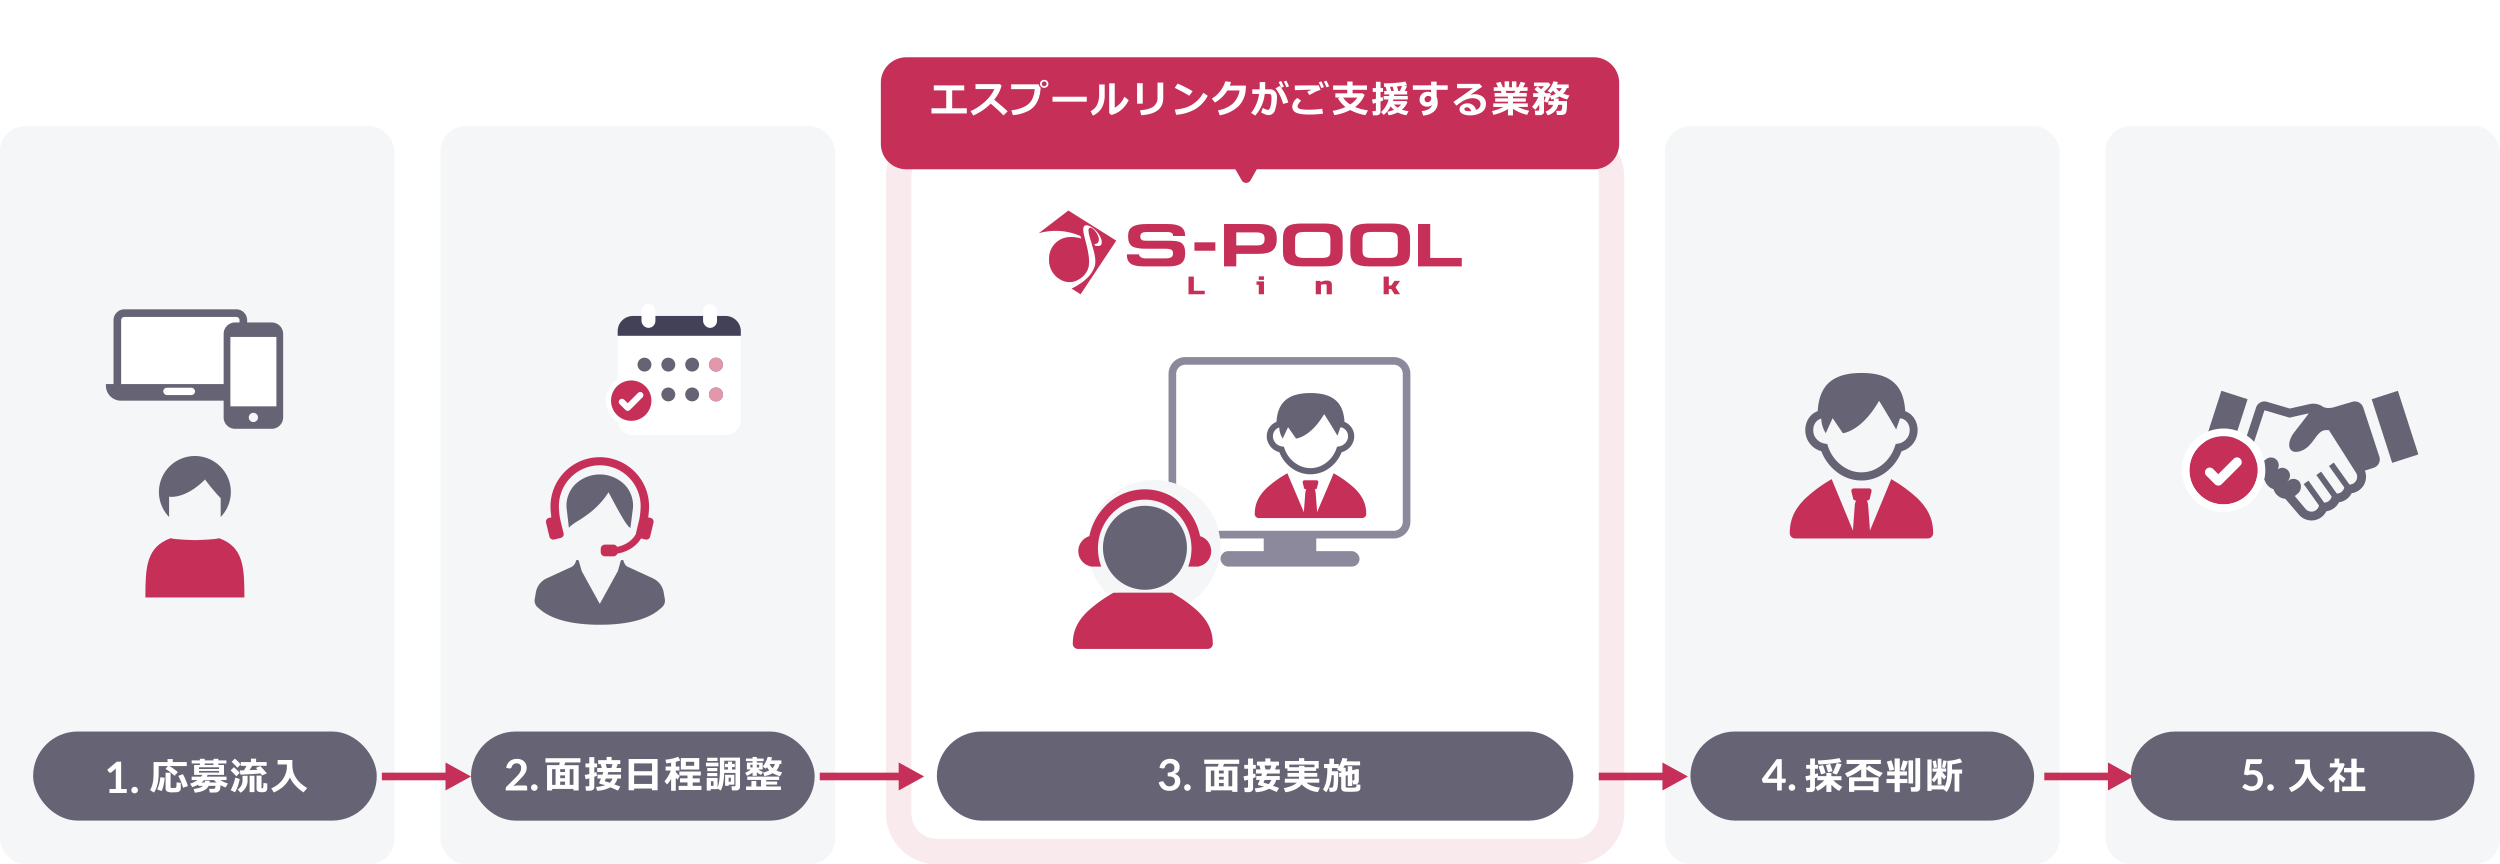 <svg xmlns="http://www.w3.org/2000/svg" xmlns:xlink="http://www.w3.org/1999/xlink" width="982" height="339.5" viewBox="0 0 982 339.5"><defs><filter id="a" x="323.5" y="0" width="335" height="94.343" filterUnits="userSpaceOnUse"><feOffset dy="5" input="SourceAlpha"/><feGaussianBlur stdDeviation="7.5" result="b"/><feFlood flood-color="#c52f58" flood-opacity="0.51"/><feComposite operator="in" in2="b"/><feComposite in="SourceGraphic"/></filter></defs><g transform="translate(-125 -856.514)"><rect width="290" height="289.986" rx="20" transform="translate(473 906.014)" fill="#fff"/><path d="M20,10A10.011,10.011,0,0,0,10,20V269.986a10.011,10.011,0,0,0,10,10H270a10.011,10.011,0,0,0,10-10V20a10.011,10.011,0,0,0-10-10H20M20,0H270a20,20,0,0,1,20,20V269.986a20,20,0,0,1-20,20H20a20,20,0,0,1-20-20V20A20,20,0,0,1,20,0Z" transform="translate(473 906.014)" fill="rgba(197,47,88,0.1)"/><rect width="155" height="289.986" rx="10" transform="translate(952 906.014)" fill="#f5f6f7"/><rect width="155" height="289.986" rx="10" transform="translate(779 906.014)" fill="#f5f6f7"/><rect width="155" height="289.986" rx="10" transform="translate(125 906.014)" fill="#f5f6f7"/><g transform="translate(972 996.014)"><g transform="translate(17.515 14)"><rect width="10.811" height="26.256" transform="translate(67.08 3.314) rotate(-17.85)" fill="#666474"/><path d="M219.961,185.528a3.478,3.478,0,0,0-3.3-2.392,3.534,3.534,0,0,0-.978.139l-7.848,2.313-1.8.184-1.648-.371a6.627,6.627,0,0,0-4.072-1.379,6.273,6.273,0,0,0-1.4.151.256.256,0,0,0-.063.011l-5.409,1.217-2.317.521-8.984-2.647a3.534,3.534,0,0,0-.978-.139,3.473,3.473,0,0,0-3.3,2.392l-6.318,19.281a3.481,3.481,0,0,0,2.241,4.391l3.453,1.112.161.052c.107.044.218.087.324.121a5.464,5.464,0,0,0,.654,1.408,5.027,5.027,0,0,0,.655.8c.081.087.174.174.26.255a5.556,5.556,0,0,0,1.929,1.094c.043.144.125.276.18.418.045.113.093.226.145.335a5.189,5.189,0,0,0,.446.765c.085.121.176.239.271.354s.157.236.262.342a5.354,5.354,0,0,0,2.189,1.343,5.348,5.348,0,0,0,1.309,2.22,5.265,5.265,0,0,0,2.159,1.332,5.335,5.335,0,0,0,1.148.238l5.1,5.914a6.546,6.546,0,0,0,4.488,2.541,5.8,5.8,0,0,0,.713.041,6.525,6.525,0,0,0,5.833-3.6,6.545,6.545,0,0,0,4.976-3.55,6.488,6.488,0,0,0,4.958-3.544,6.469,6.469,0,0,0,2.924-1.159,6.539,6.539,0,0,0,2.277-7.721l3.451-1.112a3.481,3.481,0,0,0,2.241-4.391Zm-21.484,28.744h0l-.016-.021-1.865,1.327h0l-.023.016,6.018,8.422a3.044,3.044,0,0,1-5.455,1.117l-1.1-1.276L193.07,220.3c.064-.047.129-.093.19-.147a1.682,1.682,0,0,0,.192-.161l.706-.579a3.6,3.6,0,0,0,1.252-3.569,2.857,2.857,0,0,0-.43-1.07,3.054,3.054,0,0,0-4.268-.626l-.366.27-.31.2a3.036,3.036,0,0,0-3.231-5.1,3.943,3.943,0,0,0-.466.24,3.046,3.046,0,0,0-4.435-4.005l-2.276,1.676-.582-.186-4.2-1.353-.007,0,6.32-19.281,9.284,2.728.562.168,4.359-.981,3.206-.7c-1.44,2-4.256,5.53-5.683,7.4-3.33,4.367-2.444,8.807,2.189,7.487,5.311-1.515,6.266-8.031,9.975-8.284l1.407-.055L217,210.949a2.954,2.954,0,0,1,.255.427,3.047,3.047,0,0,1-2.711,4.4l-.55-.77-5.6-7.848-1.861,1.333h0l-.023.016,5.931,8.306.081.116a3.035,3.035,0,0,1-1.2,1.824,3.123,3.123,0,0,1-1.744.567l-6.15-8.613-1.855,1.32-.011.008h0l-.023.016,6.011,8.422a3.007,3.007,0,0,1-2.942,2.392l-6.111-8.557Z" transform="translate(-156.197 -178.95)" fill="#666474"/><path d="M178.332,183.339h0l.008-.025L168.048,180,160,204.993l10.292,3.314,8.021-24.91Z" transform="translate(-160 -180)" fill="#666474"/></g><g transform="translate(13 31.828)"><circle cx="13.403" cy="13.403" r="13.403" fill="#c52f58"/><path d="M13.4,0a13.4,13.4,0,1,0,13.4,13.4A13.4,13.4,0,0,0,13.4,0m0-3A16.4,16.4,0,0,1,25,25,16.4,16.4,0,1,1,7.017-1.71,16.3,16.3,0,0,1,13.4-3Z" fill="#fff"/><path d="M55.128,359.256a1.862,1.862,0,0,0,2.632,0l7.379-7.379a1.862,1.862,0,0,0-2.633-2.633l-6.062,6.062-2.072-2.072a1.862,1.862,0,0,0-2.633,2.633Z" transform="translate(-45.104 -340.38)" fill="#fff"/></g></g><g transform="translate(828 1003.014)"><path d="M77.8,336.112a55.524,55.524,0,0,0-9.888-7.3c-.14-.084-.276-.171-.417-.255v0l-.017-.01L63.13,339.061l-4.047,9.745c0-.362-.009-.741-.037-1.129l-.628-8.631a5.03,5.03,0,0,0-.468-1.925c-.031-.064-.061-.135-.093-.187h.208a1.021,1.021,0,0,0,1.023-.914l.67-2.767a.983.983,0,0,0-.984-1.064h-6a.966.966,0,0,0-.307.049h0a.982.982,0,0,0-.672,1.015l.67,2.767a1.019,1.019,0,0,0,1.023.914h.145l.068.01a4.5,4.5,0,0,0-.568,2.1l-.629,8.631c-.016.213-.015.415-.021.622-.01.171-.018.347-.033.515l-7.463-18.06-.9-2.186h0l-.008-.019a56.483,56.483,0,0,0-10.324,7.562c-5.353,5.234-6.061,9.718-6.15,13.552a2.108,2.108,0,0,0,2.079,2.176H81.868a2.107,2.107,0,0,0,2.079-2.176C83.859,345.829,83.15,341.346,77.8,336.112Z" transform="translate(-27.595 -286.839)" fill="#c52f58"/><path d="M83.463,30.74a18.713,18.713,0,0,0,7.415,9.1,16.062,16.062,0,0,0,3.692,1.692,15.629,15.629,0,0,0,9.309,0,16.066,16.066,0,0,0,3.687-1.69,18.713,18.713,0,0,0,7.417-9.1,8.559,8.559,0,0,0,5.814-5.353c1.454-4.286-.466-8.913-4.282-10.338l-.077-.03-.019-.007c-.022-.343-.048-.679-.081-1.01-.418-4.449-1.68-7.579-3.971-9.846C109.546,1.359,105.246,0,99.224,0,88.749,0,83.345,4.143,82.215,13.038c-.067.523-.118,1.074-.16,1.648l-.033.328-.009,0a6.812,6.812,0,0,0-.732.314c-3.44,1.709-5,6.032-3.629,10.059A8.556,8.556,0,0,0,83.463,30.74Zm1.715-7.086.006-.012c0,.006.008.013.013.02L87,19.7l.9-1.959,4.014,5.919s6.092-.454,12.465-9.895c.587-.864,1.176-1.8,1.763-2.819,2.018,3.185,5.378,8.932,6.4,10.691.182.319.294.521.3.533l.006-.015.013.022,1.507-4.358.333.05a3.625,3.625,0,0,1,.672.165l.06.025c2.228.818,3.313,3.629,2.418,6.262a5.448,5.448,0,0,1-4.242,3.434l-.929.136-.317.909a15.224,15.224,0,0,1-8.4,9.3,12.542,12.542,0,0,1-9.491,0A15.213,15.213,0,0,1,86.082,28.8l-.317-.909-.929-.136A5.444,5.444,0,0,1,80.6,24.324c-.845-2.48.031-5.1,2.045-6.1a3.354,3.354,0,0,1,.792-.287,11.189,11.189,0,0,0,1.63,5.514C85.105,23.514,85.135,23.589,85.178,23.654Z" transform="translate(-71.042)" fill="#666474"/></g><g transform="translate(9 -16.523)"><g transform="translate(157.598 877.746)"><g transform="translate(0 118.291)"><path d="M2.855,0h43.78a2.779,2.779,0,0,1,2.855,2.7V28.762a2.779,2.779,0,0,1-2.855,2.7H2.855A2.779,2.779,0,0,1,0,28.762V2.7A2.779,2.779,0,0,1,2.855,0Z" transform="translate(4.494)" fill="#fff"/><path d="M2.855-1.5h43.78a4.283,4.283,0,0,1,4.355,4.2V28.762a4.283,4.283,0,0,1-4.355,4.2H2.855a4.283,4.283,0,0,1-4.355-4.2V2.7A4.283,4.283,0,0,1,2.855-1.5Zm43.78,31.459a1.285,1.285,0,0,0,1.355-1.2V2.7a1.285,1.285,0,0,0-1.355-1.2H2.855A1.285,1.285,0,0,0,1.5,2.7V28.762a1.285,1.285,0,0,0,1.355,1.2Z" transform="translate(4.494)" fill="#666474"/><g transform="translate(0 27.864)"><path d="M.2,372.057H0v.75a5.923,5.923,0,0,0,6.06,5.776H52.674a5.923,5.923,0,0,0,6.06-5.776v-.75Zm25.5,3.617v-.707a.477.477,0,0,1,.488-.465h6.365a.477.477,0,0,1,.488.465v.707a.477.477,0,0,1-.488.465H26.184A.477.477,0,0,1,25.7,375.674Z" transform="translate(0 -372.057)" fill="#666474"/><rect width="12.511" height="2.887" rx="1.444" transform="translate(22.514 1.427)" fill="#fff"/></g></g><rect width="19.585" height="30.602" transform="translate(47.821 126.929)" fill="#fff"/><g transform="translate(46.249 121.962)"><path d="M56.084,5.669H74.158V35.49c.917.171,1.8-.37,2.649,0V4.477A4.483,4.483,0,0,0,72.33,0H57.906a4.478,4.478,0,0,0-4.471,4.477V37.283a4.478,4.478,0,0,0,4.471,4.477H72.33a4.483,4.483,0,0,0,4.477-4.477V32.949H56.084ZM65.118,35.49A1.813,1.813,0,1,1,63.305,37.3,1.815,1.815,0,0,1,65.118,35.49Z" transform="translate(-53.435)" fill="#666474"/></g></g><g transform="translate(173.104 1052.167)"><path d="M129.788,15.967s6.141,1.229,14.124-6.755a74.9,74.9,0,0,0,6.143,7.37v7.372a14.125,14.125,0,1,0-20.267,0V15.967Z" transform="translate(-120.473)" fill="#666474"/><path d="M105.644,297.426c-.991.542-9.4.784-9.4.784s-8.551-.242-9.544-.784c-9.548,3.445-9.974,11.161-9.974,23.277h38.9C115.619,308.587,115.193,300.871,105.644,297.426Z" transform="translate(-76.724 -265.161)" fill="#c52f58"/></g></g><rect width="155" height="290" rx="10" transform="translate(298 906.014)" fill="#f5f6f7"/><g transform="translate(-184 -2535.597)"><g transform="translate(519 3571.697)"><path d="M108.027,329.139l-.467-2.7a7.444,7.444,0,0,0-4.333-5.413l-9.84-4.521c-1.208-.554-1.553-2.305-1.588-2.4a.63.63,0,0,0-.564-.252H91.21a.583.583,0,0,0-.493.408l-1.135,3.985-7.094,12.874-7.077-12.831-1.154-4.028a.613.613,0,0,0-.579-.414.6.6,0,0,0-.533.335,3.525,3.525,0,0,1-1.556,2.323l-9.841,4.521a7.447,7.447,0,0,0-4.331,5.413l-.467,2.7a3.485,3.485,0,0,0,1.085,3.289c.119.089.267.221.456.388,1.811,1.607,7.323,6.5,24,6.5s22.186-4.89,24-6.5c.189-.167.338-.3.457-.388A3.484,3.484,0,0,0,108.027,329.139Z" transform="translate(-56.894 -273.499)" fill="#666474"/><path d="M172.1,62c2.384,4.475,5.65,10.606,7.075,11.5l.27.169.991-7.741a11.811,11.811,0,0,0-3.078-9.063,13.874,13.874,0,0,0-19.9,0,11.814,11.814,0,0,0-3.078,9.071l.9,7.663.3-.329a17.206,17.206,0,0,1,3.163-2.281c3.283-2.072,8.217-5.186,12.092-11.328C171.2,60.311,171.631,61.113,172.1,62Z" transform="translate(-141.818 -45.886)" fill="#666474"/><path d="M92.86,31.2a1.527,1.527,0,0,0,1.489,1.175,1.555,1.555,0,0,0,.358-.043l2.581-.62a1.524,1.524,0,0,0,1.07-.948l.106.007-.048-.194a1.516,1.516,0,0,0,0-.712l-1.345-5.568a31.1,31.1,0,0,1-.486-4.935,16.054,16.054,0,1,1,32.107,0,30.145,30.145,0,0,1-.51,5l-1.322,5.506a1.405,1.405,0,0,0-.036.252l-.053.118c-.017.039-1.8,3.886-7.323,4.971A1.648,1.648,0,0,0,118,34.337h-3.33a1.654,1.654,0,0,0-1.652,1.653v1.3a1.654,1.654,0,0,0,1.652,1.653H118a1.653,1.653,0,0,0,1.547-1.089,14.161,14.161,0,0,0,6.8-3.035,11.666,11.666,0,0,0,2.5-2.908l1.728.414a1.552,1.552,0,0,0,.358.043,1.527,1.527,0,0,0,1.489-1.175l1.322-5.506a1.535,1.535,0,0,0-1.132-1.847l-.954-.229A31.182,31.182,0,0,0,132,19.358a19.358,19.358,0,0,0-38.717,0,31.162,31.162,0,0,0,.341,4.255l-.955.23a1.534,1.534,0,0,0-1.131,1.847Z" transform="translate(-87.048)" fill="#c52f58"/></g><g transform="translate(490.985 3483.709)"><g transform="translate(57.025 27.827)"><rect width="48.385" height="46.824" rx="6" transform="translate(3.604 4.682)" fill="#fff"/><path d="M6,0H42.385a6,6,0,0,1,6,6V7.8a0,0,0,0,1,0,0H0a0,0,0,0,1,0,0V6A6,6,0,0,1,6,0Z" transform="translate(3.604 4.682)" fill="#434157"/><g transform="translate(11.408 21.071)"><circle cx="2.731" cy="2.731" r="2.731" fill="#666474"/><circle cx="2.731" cy="2.731" r="2.731" transform="translate(9.365)" fill="#666474"/><circle cx="2.731" cy="2.731" r="2.731" transform="translate(18.73)" fill="#666474"/><circle cx="2.731" cy="2.731" r="2.731" transform="translate(28.095)" fill="#666474"/><circle cx="2.731" cy="2.731" r="2.731" transform="translate(0 11.706)" fill="#666474"/><circle cx="2.731" cy="2.731" r="2.731" transform="translate(9.365 11.706)" fill="#666474"/><circle cx="2.731" cy="2.731" r="2.731" transform="translate(18.73 11.706)" fill="#666474"/><circle cx="2.731" cy="2.731" r="2.731" transform="translate(28.095 11.706)" fill="#666474"/><circle cx="2.731" cy="2.731" r="2.731" transform="translate(28.095)" fill="#e297ab"/><circle cx="2.731" cy="2.731" r="2.731" transform="translate(28.095 11.706)" fill="#e297ab"/></g><rect width="5.463" height="9.365" rx="2.731" transform="translate(12.969)" fill="#fff"/><rect width="5.463" height="9.365" rx="2.731" transform="translate(37.162)" fill="#fff"/><g transform="translate(0 29.021)"><circle cx="8.929" cy="8.929" r="8.929" fill="#c52f58"/><path d="M8.929-1A9.929,9.929,0,1,1-1,8.929,9.941,9.941,0,0,1,8.929-1Zm0,17.859A7.929,7.929,0,1,0,1,8.929,7.938,7.938,0,0,0,8.929,16.859Z" fill="#fff"/><path d="M53.815,355.733a1.24,1.24,0,0,0,1.754,0l4.916-4.916a1.24,1.24,0,1,0-1.754-1.754L54.692,353.1l-1.38-1.38a1.24,1.24,0,0,0-1.754,1.754Z" transform="translate(-47.137 -343.157)" fill="#fff"/></g></g></g></g><g transform="translate(522.376 996.775)"><g transform="translate(61.629 0)"><path d="M6.6,0H88.4a6.6,6.6,0,0,1,6.6,6.6V64.65a6.6,6.6,0,0,1-6.6,6.6H6.6A6.6,6.6,0,0,1,0,64.65V6.6A6.6,6.6,0,0,1,6.6,0Z" transform="translate(0 0)" fill="#fff"/><path d="M6.6,3A3.6,3.6,0,0,0,3,6.6V64.65a3.6,3.6,0,0,0,3.6,3.6H88.4a3.6,3.6,0,0,0,3.6-3.6V6.6A3.6,3.6,0,0,0,88.4,3H6.6m0-3H88.4a6.6,6.6,0,0,1,6.6,6.6V64.65a6.6,6.6,0,0,1-6.6,6.6H6.6A6.6,6.6,0,0,1,0,64.65V6.6A6.6,6.6,0,0,1,6.6,0Z" transform="translate(0 0)" fill="#8b899b"/><rect width="54.629" height="6.07" rx="3.035" transform="translate(20.39 76.224)" fill="#8b899b"/><rect width="20.637" height="8.498" transform="translate(37.385 68.94)" fill="#8b899b"/></g><g transform="translate(95.48 14.133)"><path d="M66.62,334.262a43.109,43.109,0,0,0-7.687-5.513c-.109-.064-.215-.129-.324-.193v0l-.014-.008-3.377,7.94-3.146,7.361c0-.274-.007-.56-.029-.853l-.489-6.52a3.714,3.714,0,0,0-.364-1.454,1.581,1.581,0,0,0-.073-.141h.162a.786.786,0,0,0,.795-.69l.521-2.09a.746.746,0,0,0-.523-.767.781.781,0,0,0-.242-.037H47.165a.771.771,0,0,0-.239.037h0a.742.742,0,0,0-.523.767l.521,2.09a.784.784,0,0,0,.795.69h.113l.053.007a3.33,3.33,0,0,0-.442,1.588L46.953,343c-.012.161-.011.313-.016.47-.007.13-.014.262-.026.389l-5.8-13.642-.7-1.651h0l-.006-.014a43.862,43.862,0,0,0-8.025,5.712c-4.161,3.954-4.712,7.341-4.781,10.237a1.613,1.613,0,0,0,1.616,1.644H69.785A1.613,1.613,0,0,0,71.4,344.5C71.332,341.6,70.781,338.216,66.62,334.262Z" transform="translate(-27.595 -297.043)" fill="#c52f58"/><path d="M348.624,327.148h-.2c.037.023.074.043.114.065l.119.069.056-.134h-.091Z" transform="translate(-317.659 -295.775)" fill="#b9ac98"/><path d="M160.848,327.149h-.289l.056.134c.041-.024.082-.047.121-.071S160.811,327.172,160.848,327.149Z" transform="translate(-147.808 -295.776)" fill="#b9ac98"/><path d="M82.059,23.22a14.231,14.231,0,0,0,5.764,6.874,12.662,12.662,0,0,0,2.87,1.278,12.487,12.487,0,0,0,7.236,0,12.664,12.664,0,0,0,2.866-1.276,14.231,14.231,0,0,0,5.766-6.876,6.588,6.588,0,0,0,4.52-4.043,6.065,6.065,0,0,0-3.329-7.809l-.06-.022-.015-.006c-.017-.259-.037-.513-.063-.763-.325-3.361-1.306-5.725-3.087-7.438C102.334,1.026,98.992,0,94.31,0,86.168,0,81.967,3.129,81.088,9.849c-.052.395-.092.811-.124,1.245l-.026.248-.007,0a5.378,5.378,0,0,0-.569.237,6.089,6.089,0,0,0-2.821,7.6A6.586,6.586,0,0,0,82.059,23.22Zm1.333-5.352,0-.009.01.015,1.4-2.991.7-1.48,3.12,4.471s4.735-.343,9.69-7.474c.456-.653.914-1.358,1.37-2.129,1.569,2.406,4.181,6.747,4.977,8.076.141.241.229.394.23.4l0-.012.01.017,1.172-3.292.259.037a2.886,2.886,0,0,1,.523.125l.046.019a3.637,3.637,0,0,1,1.879,4.73,4.214,4.214,0,0,1-3.3,2.594l-.722.1-.246.687A11.629,11.629,0,0,1,98,28.779a10.012,10.012,0,0,1-7.378,0,11.621,11.621,0,0,1-6.525-7.02l-.246-.687-.722-.1a4.211,4.211,0,0,1-3.295-2.594,3.672,3.672,0,0,1,1.59-4.611,2.676,2.676,0,0,1,.306-.129,2.709,2.709,0,0,1,.31-.088A8.278,8.278,0,0,0,83.3,17.712C83.335,17.762,83.359,17.819,83.392,17.868Z" transform="translate(-72.404 0)" fill="#666474"/></g><g transform="translate(24 48.303)"><g transform="translate(0)"><circle cx="26.1" cy="26.1" r="26.1" transform="translate(5.818)" fill="#f5f6f7"/><path d="M.569,0H12.485L15.3,9.171H-1.076Z" transform="translate(20.83 39.423)" fill="#f5f6f7"/><path d="M76.614,335.725a54.149,54.149,0,0,0-9.655-6.925c-.137-.08-.27-.162-.408-.242v0l-.017-.01-22.843.017h0l-.008-.018A55.093,55.093,0,0,0,33.6,335.725c-5.227,4.966-5.918,9.22-6,12.858a2.027,2.027,0,0,0,2.03,2.065H80.589a2.026,2.026,0,0,0,2.03-2.065C82.533,344.945,81.841,340.691,76.614,335.725Z" transform="translate(-27.595 -284.314)" fill="#c52f58"/><path d="M16.492,0A16.492,16.492,0,1,1,0,16.492,16.492,16.492,0,0,1,16.492,0Z" transform="translate(11.874 10.121)" fill="#666474"/><path d="M44.463,23.269c0-10.6-8.24-19.215-18.367-19.215S7.728,12.673,7.728,23.269a19.894,19.894,0,0,0,1.294,7.08H4.91c-.007-.027-.015-.053-.022-.081A6.129,6.129,0,0,1,4.356,18.4,23.535,23.535,0,0,1,10.378,6.812a21.544,21.544,0,0,1,31.439,0A23.512,23.512,0,0,1,47.845,18.4a6.129,6.129,0,0,1-.534,11.869c-.007.027-.015.05-.022.075l-4.114.006A19.863,19.863,0,0,0,44.463,23.269Z" transform="translate(2.176 3.642)" fill="#c52f58"/></g></g></g><g transform="translate(-831 -3431.15)"><rect width="135" height="35" rx="17.5" transform="translate(969 4575)" fill="#666474"/><g transform="translate(-1)"><path d="M-16.638-9.58h-6.8A19.571,19.571,0,0,1-20.146-7.2L-21.42-5.757a22.383,22.383,0,0,0-3.567-2.717l.923-1.106h-3.611v2.249A24.148,24.148,0,0,1-27.9-3.6a13.741,13.741,0,0,1-.641,2.49A7.371,7.371,0,0,1-29.55.813l-1.5-.959a8.129,8.129,0,0,0,.809-1.923,12.285,12.285,0,0,0,.45-2.234q.11-1.08.11-2.67v-4.182H-24.2v-1.187h2.073v1.187h5.486ZM-18.989-.806a1.357,1.357,0,0,1-.392,1,1.681,1.681,0,0,1-1.058.465,16.928,16.928,0,0,1-1.7.07A4.618,4.618,0,0,1-24.423.359a1.408,1.408,0,0,1-.535-1.252V-6.958H-23v5.625a.3.3,0,0,0,.3.33l.146.007q.439.037.608.037A5.27,5.27,0,0,0-21.318-1a.789.789,0,0,0,.443-.146,1.059,1.059,0,0,0,.172-.52,11.549,11.549,0,0,0,.066-1.527l1.648.2Zm2.776-.9-1.89.63a19.518,19.518,0,0,0-1.875-4.651l1.809-.674a17.2,17.2,0,0,1,1.117,2.307A17.71,17.71,0,0,1-16.213-1.707Zm-9.1-3.318a16.861,16.861,0,0,1-.4,2.787A10.672,10.672,0,0,1-26.5.227l-1.758-.615a14.868,14.868,0,0,0,1.216-4.783ZM-.448-2.739l-.974,1.56a13.53,13.53,0,0,1-1.97-.908A8.932,8.932,0,0,1-3.517-.751a1.893,1.893,0,0,1-.315.78,1.81,1.81,0,0,1-.538.48,2.012,2.012,0,0,1-.663.249A8.082,8.082,0,0,1-6.264.82L-7.619.813l-.2-1.458h1.7a.617.617,0,0,0,.582-.282,1.812,1.812,0,0,0,.165-.883H-8.036Q-9.157.454-13.471.872l-.461-1.45a16.934,16.934,0,0,0,2-.392A3.76,3.76,0,0,0-10.3-1.809h-1.809v-.52a11.876,11.876,0,0,1-2.38,1.04l-.828-1.392A10,10,0,0,0-12.4-4.094h-2.314V-5.427h3.735a6.008,6.008,0,0,0,.461-.7h-3.237V-10h2.278v-.6H-14.7v-1.208h3.223v-.645h1.9v.645h3.435v-.645h1.919v.645h3.149v1.208H-4.228v.6h2.219V-6.13H-8.4q-.176.33-.41.7H-1.02v1.333H-3.4A10.378,10.378,0,0,0-.448-2.739ZM-9.582-10h3.435v-.6H-9.582Zm5.625,1.56v-.674h-7.866v.674Zm0,1.428v-.659h-7.866v.659Zm-1,3.853a10.08,10.08,0,0,1-.967-.93H-9.8a8.006,8.006,0,0,1-1.04.93h1.267q.029-.286.051-.688H-7.6l-.066.688Zm9.51-7.1-1.3,1.348A24.22,24.22,0,0,0,.976-11.25L2.25-12.51A21.14,21.14,0,0,1,4.557-10.269Zm7.771,3.545q-2.717.286-7.9.5L4.169-7.874,5.832-7.91q.5-.806.974-1.765H4.586v-1.479H8.563V-12.5h2.029v1.34h4.153v1.479H9.062q-.5.886-1.025,1.692l3.12-.132-.645-.747,1.714-.725Q13.9-7.881,14.833-6.716l-1.875.791Q12.694-6.277,12.328-6.724Zm-8.145-.22L2.836-5.559Q2.03-6.482.587-7.874l1.26-1.274A26.086,26.086,0,0,1,4.184-6.943ZM14.972-.835a1.673,1.673,0,0,1-.209.879,1.116,1.116,0,0,1-.6.483,4.058,4.058,0,0,1-1.245.139A2.872,2.872,0,0,1,11.189.311,1.253,1.253,0,0,1,10.768-.7V-5.845h1.956v4.753a.191.191,0,0,0,.22.212h.183a.243.243,0,0,0,.19-.073.351.351,0,0,0,.077-.212q.011-.139.044-.813t.033-.989l1.5.212ZM9.948.645h-1.9V-5.8h1.9Zm-2.7-4.827A5.46,5.46,0,0,1,4.5.872L3.327-.388A4.163,4.163,0,0,0,5.268-3.97V-5.757H7.245Zm-3.091-.33A16.058,16.058,0,0,1,2.323.71L.617-.117a19.882,19.882,0,0,0,1.8-4.937Zm19.72-.6a10.656,10.656,0,0,1-2.406,3.376A14.439,14.439,0,0,1,17.553.784L16.542-.85a10.182,10.182,0,0,0,4.219-3.1A9.3,9.3,0,0,0,22.68-8.687V-10.21l-3.633-.015v-1.758h5.779q.007.183.007.4v1.333A12.107,12.107,0,0,0,25.1-7.668a8.561,8.561,0,0,0,.989,2.41,10.115,10.115,0,0,0,1.842,2.3,15.648,15.648,0,0,0,2.732,2L29.221.754A18.163,18.163,0,0,1,25.756-2.23,12.325,12.325,0,0,1,23.874-5.112Z" transform="translate(1047 4598.164)" fill="#fff"/><path d="M8.8-1.572V0H2V-1.572h2.49V-8.738q0-.425.026-.876L2.746-8.135a.731.731,0,0,1-.3.149.722.722,0,0,1-.28,0,.681.681,0,0,1-.234-.089.494.494,0,0,1-.153-.14L1.113-9.12l3.749-3.188H6.587V-1.572Zm1.793.416a1.307,1.307,0,0,1,.1-.5,1.231,1.231,0,0,1,.268-.408,1.286,1.286,0,0,1,.408-.272,1.281,1.281,0,0,1,.51-.1,1.251,1.251,0,0,1,.506.1,1.353,1.353,0,0,1,.408.272,1.251,1.251,0,0,1,.276.408,1.26,1.26,0,0,1,.1.5,1.251,1.251,0,0,1-.1.506,1.263,1.263,0,0,1-.276.4,1.291,1.291,0,0,1-.408.268,1.3,1.3,0,0,1-.506.1,1.329,1.329,0,0,1-.51-.1,1.23,1.23,0,0,1-.408-.268,1.241,1.241,0,0,1-.268-.4A1.3,1.3,0,0,1,10.591-1.156Z" transform="translate(998 4599.164)" fill="#fff"/></g></g><g transform="translate(-476 -3431.137)"><rect width="250" height="35" rx="17.5" transform="translate(969 4575)" fill="#666474"/><g transform="translate(1055.545 4581.15)"><path d="M-19.531.1h-8.386V.7h-1.992V-9.236H-25.2q.2-.586.337-1.069h-5.662v-1.677h13.74v1.677h-5.962q-.168.476-.4,1.069h5.662V.7h-2.043Zm-5.222-7.771v1.135h1.89V-7.676ZM-21-1.509h1.472V-7.676H-21Zm-6.914,0h1.355V-7.676h-1.355Zm3.164-3.706v1.091h1.89V-5.215Zm0,3.706h1.89V-2.791h-1.89ZM-2.272-3.984a4.953,4.953,0,0,1-1.238,2.3q.879.3,2.373.85L-2.052.754q-.776-.388-3-1.282a11.744,11.744,0,0,1-5.2,1.34l-.4-1.487A14.048,14.048,0,0,0-7.025-1.4q-.923-.212-2.153-.535a.417.417,0,0,1-.227-.381.451.451,0,0,1,.044-.19q.278-.557.652-1.479h-1.384V-5.515h1.963q.22-.63.315-1H-10.2v-1.6h1.809l-.447-1.538h-.989V-11.2h3.311v-1.26h1.97v1.26h3.391v1.545h-.959L-2.7-8.115H-.836v1.6H-5.824a10.383,10.383,0,0,1-.344,1h5.31v1.531ZM-6.864-9.653l.447,1.538h1.765l.491-1.538Zm1.6,7.324A3.923,3.923,0,0,0-4.206-3.984h-2.6L-7.26-2.937Q-6.674-2.776-5.26-2.329Zm-5.046-2.739q-.417.176-1.033.388V-.674a1.294,1.294,0,0,1-.5,1.088A1.977,1.977,0,0,1-13.083.8h-1.531l-.22-1.714h1.018q.5,0,.5-.432V-4.065q-.82.234-1.414.381L-15.1-5.4q.579-.073,1.787-.359V-8.379H-14.8V-9.9h1.487v-2.5h1.978v2.5h1.077v1.516h-1.077V-6.27q.505-.146.842-.271Zm18.1,2.827a7.447,7.447,0,0,1-2.662,2A11.836,11.836,0,0,1,1.364.842L.734-.791a14.492,14.492,0,0,0,3.241-.927,6.973,6.973,0,0,0,1.871-1.2H1.137V-4.468H6.688v-.791h-4.5V-6.746h4.5v-.813H2.147V-8.5H1.188v-2.922h5.5v-1.128H8.747v1.128h5.7V-8.5H13.427v.945H8.834v.813h5.054v1.487H8.834v.791h5.823v1.545H9.6a7.881,7.881,0,0,0,2.054,1.2,14.817,14.817,0,0,0,3.285.732L14.115.784a10.6,10.6,0,0,1-3.567-.989A8.106,8.106,0,0,1,7.794-2.241ZM6.688-8.994v-.557H8.834v.557h3.948V-10.02H2.865v1.025Zm12.959.33L19.633-7.4h2.461q0,2.908-.04,3.992a18.114,18.114,0,0,1-.176,1.992,4.456,4.456,0,0,1-.3,1.216,1.441,1.441,0,0,1-.45.513,1.947,1.947,0,0,1-.6.293A4.227,4.227,0,0,1,19.5.688q-.322,0-.769-.007l-.22-1.626h.945a.638.638,0,0,0,.527-.227,3.015,3.015,0,0,0,.282-1.271q.1-1.044.1-2.648,0-.366-.007-.769h-.872A13.624,13.624,0,0,1,17.414.857L16.14-.22a10.892,10.892,0,0,0,1.245-3.2,24.724,24.724,0,0,0,.439-5.244H16.542v-1.589H18.63v-2.1h1.831v2.1h1.86v1.077a13.849,13.849,0,0,0,1.45-3.435l1.926.242a6.618,6.618,0,0,1-.315,1.077l5.31.015v1.56H24.658q-.234.432-.557.93h.938v1.545l.82-.183V-9.36H27.6v1.553l2.278-.5.33.242V-3.64a1.341,1.341,0,0,1-.4.992,1.333,1.333,0,0,1-.974.4H27.9l-.256-1.589h.491a.317.317,0,0,0,.231-.11.334.334,0,0,0,.106-.234V-6.445L27.6-6.24V-1.6H25.859V-5.837l-.82.19v4.285q0,.3.352.359a12.168,12.168,0,0,0,1.538.059q.974,0,1.5-.04a1.918,1.918,0,0,0,.63-.106.407.407,0,0,0,.154-.238,4.981,4.981,0,0,0,.051-.963l1.545.2V-.762a1.21,1.21,0,0,1-.146.6,1.247,1.247,0,0,1-.428.439,1.68,1.68,0,0,1-.582.238,13.021,13.021,0,0,1-1.4.11q-1.1.051-1.556.051-.557,0-1.124-.029T24.6.582a1.541,1.541,0,0,1-.7-.234,1.342,1.342,0,0,1-.461-.509,1.558,1.558,0,0,1-.165-.732V-5.237l-.718.168-.183-1.589.9-.2v-.769l-.315.4L21.6-8.145a5.107,5.107,0,0,0,.4-.52Z" transform="translate(49 16.85)" fill="#fff"/><path d="M.918-8.865a4.558,4.558,0,0,1,.493-1.551,3.72,3.72,0,0,1,.914-1.114A3.785,3.785,0,0,1,3.583-12.2a5.017,5.017,0,0,1,1.526-.225,4.576,4.576,0,0,1,1.534.242,3.5,3.5,0,0,1,1.169.672,2.941,2.941,0,0,1,.744,1.007,3.018,3.018,0,0,1,.259,1.249,3.657,3.657,0,0,1-.132,1.033,2.455,2.455,0,0,1-.378.778,2.234,2.234,0,0,1-.612.561,3.809,3.809,0,0,1-.824.383A3.21,3.21,0,0,1,8.517-5.44a2.874,2.874,0,0,1,.544,1.794,3.7,3.7,0,0,1-.34,1.623A3.488,3.488,0,0,1,7.8-.837a4,4,0,0,1-1.339.727A5.194,5.194,0,0,1,4.853.136,5.5,5.5,0,0,1,3.239-.076a3.506,3.506,0,0,1-1.2-.629,3.8,3.8,0,0,1-.867-1.02A6.883,6.883,0,0,1,.561-3.12L1.487-3.5a1.112,1.112,0,0,1,.684-.081.663.663,0,0,1,.463.344q.153.3.336.587a2.379,2.379,0,0,0,.438.514,2.083,2.083,0,0,0,.6.366,2.169,2.169,0,0,0,.82.14,2.323,2.323,0,0,0,.935-.174,2.031,2.031,0,0,0,.667-.455,1.865,1.865,0,0,0,.4-.625,1.925,1.925,0,0,0,.132-.693,3.206,3.206,0,0,0-.094-.8A1.191,1.191,0,0,0,6.477-5a2.124,2.124,0,0,0-.854-.4,6.161,6.161,0,0,0-1.492-.145v-1.5a5.312,5.312,0,0,0,1.284-.145,2.186,2.186,0,0,0,.812-.378,1.282,1.282,0,0,0,.421-.582,2.251,2.251,0,0,0,.119-.748,1.712,1.712,0,0,0-.484-1.318,1.822,1.822,0,0,0-1.292-.45,2.139,2.139,0,0,0-.689.106,1.957,1.957,0,0,0-.565.3,1.848,1.848,0,0,0-.421.446,1.94,1.94,0,0,0-.255.561.921.921,0,0,1-.378.519,1.042,1.042,0,0,1-.659.059Zm9.673,7.709a1.307,1.307,0,0,1,.1-.5,1.231,1.231,0,0,1,.268-.408,1.286,1.286,0,0,1,.408-.272,1.281,1.281,0,0,1,.51-.1,1.251,1.251,0,0,1,.506.1,1.353,1.353,0,0,1,.408.272,1.251,1.251,0,0,1,.276.408,1.26,1.26,0,0,1,.1.5,1.251,1.251,0,0,1-.1.506,1.263,1.263,0,0,1-.276.4,1.291,1.291,0,0,1-.408.268,1.3,1.3,0,0,1-.506.1,1.329,1.329,0,0,1-.51-.1,1.23,1.23,0,0,1-.408-.268,1.241,1.241,0,0,1-.268-.4A1.3,1.3,0,0,1,10.591-1.156Z" transform="translate(0 17)" fill="#fff"/></g></g><g transform="translate(-180 -3431.15)"><rect width="135" height="35" rx="17.5" transform="translate(969 4575)" fill="#666474"/><g transform="translate(9)"><path d="M-16.711-11.008a39.61,39.61,0,0,1-4.42.634q-2.838.282-4.581.311l-.271-1.575q1.882-.037,4.556-.319a29.97,29.97,0,0,0,3.955-.612ZM-26.174-4.98q-.483.183-.916.322V-.674A1.337,1.337,0,0,1-27.551.414,1.791,1.791,0,0,1-28.737.8h-1.641L-30.6-.864h1.121q.5,0,.5-.439V-4.087q-.9.256-1.5.4L-30.854-5.4q.615-.11,1.875-.4V-8.379h-1.575V-9.9h1.575v-2.5h1.89v2.5h1.172v1.516h-1.172v2.117q.769-.205,1.128-.337l.125,1.143h3.245V-6.7h1.956v1.245h3.955v1.589H-19.86A11.935,11.935,0,0,0-18.37-2.52,18.751,18.751,0,0,0-16.337-1.23L-17.6.366a13.554,13.554,0,0,1-3.04-2.476V.74h-1.956v-2.9A14.7,14.7,0,0,1-25.983.315L-27-1.106a15.333,15.333,0,0,0,1.45-.9,19.117,19.117,0,0,0,2.124-1.86h-2.747Zm9.551-5.156q-.359.989-.989,2.322A9.78,9.78,0,0,1-18.557-6.1l-1.677-.571a24.577,24.577,0,0,0,1.692-3.948ZM-20.2-7.4l-1.743.491q-.271-1.011-.85-2.952l1.692-.425A25.128,25.128,0,0,1-20.2-7.4Zm-2.7.7-1.765.557Q-25-7.251-25.7-9.294l1.743-.542q.11.249.531,1.479T-22.907-6.7ZM-4.169.066H-11.64V.71H-13.7V-5.01h4.761V-8.145l-.366.271a21.7,21.7,0,0,1-5.01,2.805l-.989-1.5A20.383,20.383,0,0,0-9.34-10.239h-5.317v-1.611H-1.188v1.611h-5.53q-.205.264-.439.52h.271v1.011L-5.8-9.69A12.032,12.032,0,0,0-3.429-8.108,23.4,23.4,0,0,0-.448-6.731L-1.664-5.112a30.545,30.545,0,0,1-2.864-1.5,16.784,16.784,0,0,1-2.358-1.6v3.2H-2.1V.71H-4.169ZM-11.64-1.523h7.471V-3.479H-11.64Zm25.887.776a1.267,1.267,0,0,1-.458.989,1.545,1.545,0,0,1-1.051.4H10.709l-.242-1.765h1.355q.535,0,.535-.454V-12.539h1.89ZM9.237-2.739h-3V.813H4.213V-2.739H1V-4.38H4.213V-5.728H1.291v-1.6H4.213v-5.083H6.242v5.083H9.076v1.6H6.242V-4.38h3ZM4.037-8.02,2.177-7.6q-.637-2.41-1.04-3.567l1.8-.5Q3.473-10.2,4.037-8.02Zm7.419,5.442H9.647v-9.06h1.809ZM9.406-11.265a27.113,27.113,0,0,1-1.4,3.706l-1.575-.4q.615-1.78,1.084-3.677ZM23.823-1.838l-.015.681a9.412,9.412,0,0,0,.861-2.78,19.754,19.754,0,0,0,.245-3.08v-4.438a18.88,18.88,0,0,0,5.01-.974l.842,1.494a21.268,21.268,0,0,1-4.006.842v2.029h3.962v1.6h-1.1V.6H27.749V-6.46h-1a16.578,16.578,0,0,1-.546,3.937A11.113,11.113,0,0,1,24.687.74L23.413-.249H18.747v.6H17.084V-12.026h1.663V-1.838Zm-2.7-3.105a9.129,9.129,0,0,1-1.458,1.9L18.8-4.028a11.713,11.713,0,0,0,1.992-3.2H19.1V-8.474H21.12v-3.867h1.487v3.867h1.846v1.245h-1.56a12.869,12.869,0,0,0,1.6,1.956l-.828,1.179a9.5,9.5,0,0,1-1.062-1.267v3.252H21.12Zm3.567-6.5L24-8.679l-1.2-.2.542-2.791ZM20.893-8.862,19.6-8.65l-.447-2.732,1.274-.2Z" transform="translate(1036 4598)" fill="#fff"/><path d="M6.052-4.633v-4.02a11.469,11.469,0,0,1,.076-1.258L2.312-4.633Zm3.374,0v1.216a.425.425,0,0,1-.11.293A.4.4,0,0,1,9-3H7.879V0H6.052V-3H.867a.574.574,0,0,1-.374-.132.569.569,0,0,1-.2-.327L.068-4.522,5.891-12.3H7.879v7.667Zm1.165,3.477a1.307,1.307,0,0,1,.1-.5,1.231,1.231,0,0,1,.268-.408,1.286,1.286,0,0,1,.408-.272,1.281,1.281,0,0,1,.51-.1,1.251,1.251,0,0,1,.506.1,1.353,1.353,0,0,1,.408.272,1.251,1.251,0,0,1,.276.408,1.26,1.26,0,0,1,.1.5,1.251,1.251,0,0,1-.1.506,1.263,1.263,0,0,1-.276.4,1.291,1.291,0,0,1-.408.268,1.3,1.3,0,0,1-.506.1,1.329,1.329,0,0,1-.51-.1,1.23,1.23,0,0,1-.408-.268,1.241,1.241,0,0,1-.268-.4A1.3,1.3,0,0,1,10.591-1.156Z" transform="translate(988 4598.164)" fill="#fff"/></g></g><g transform="translate(-7 -3431.15)"><rect width="135" height="35" rx="17.5" transform="translate(969 4575)" fill="#666474"/><g transform="translate(-9)"><path d="M-7.626-5.112a10.656,10.656,0,0,1-2.406,3.376A14.439,14.439,0,0,1-13.947.784L-14.958-.85a10.182,10.182,0,0,0,4.219-3.1A9.3,9.3,0,0,0-8.82-8.687V-10.21l-3.633-.015v-1.758h5.779q.007.183.007.4v1.333A12.107,12.107,0,0,0-6.4-7.668a8.561,8.561,0,0,0,.989,2.41,10.115,10.115,0,0,0,1.842,2.3,15.648,15.648,0,0,0,2.732,2L-2.279.754A18.163,18.163,0,0,1-5.744-2.23,12.325,12.325,0,0,1-7.626-5.112ZM4.828.828H2.982V-4.16A13.514,13.514,0,0,1,1.334-2.966L.521-4.351A11.157,11.157,0,0,0,2.913-6.423,9.178,9.178,0,0,0,4.5-8.906H1.173v-1.619H3.012v-1.86h1.86v1.86H6.6l.388.4a11.744,11.744,0,0,1-1.963,3.8A25.506,25.506,0,0,0,7.362-4.5l-.93,1.575q-.886-.688-1.6-1.355ZM15.089.4H6.015V-1.392H9.6V-6.958H6.732V-8.679H9.6v-3.647H11.7v3.647h3v1.721h-3v5.566h3.391Z" transform="translate(1055 4598)" fill="#fff"/><path d="M3.451-7.828a7.664,7.664,0,0,1,.782-.123,7.105,7.105,0,0,1,.723-.038A4.673,4.673,0,0,1,6.664-7.7a3.5,3.5,0,0,1,1.241.8,3.352,3.352,0,0,1,.757,1.194,4.19,4.19,0,0,1,.255,1.475,4.506,4.506,0,0,1-.344,1.785,4.039,4.039,0,0,1-.956,1.381,4.306,4.306,0,0,1-1.449.888A5.145,5.145,0,0,1,4.343.136a4.89,4.89,0,0,1-1.1-.119A5.44,5.44,0,0,1,2.274-.3a5.427,5.427,0,0,1-.842-.459,5.319,5.319,0,0,1-.693-.548L1.386-2.2a.627.627,0,0,1,.535-.289.825.825,0,0,1,.434.136q.221.136.506.3a4.168,4.168,0,0,0,.671.3,2.817,2.817,0,0,0,.931.136,2.6,2.6,0,0,0,1.02-.187,1.987,1.987,0,0,0,.735-.523,2.238,2.238,0,0,0,.442-.8,3.278,3.278,0,0,0,.149-1.007,2.084,2.084,0,0,0-.582-1.568A2.378,2.378,0,0,0,4.5-6.273a5.385,5.385,0,0,0-1.793.323L1.4-6.324l1.02-5.967H8.491v.892a.989.989,0,0,1-.28.731,1.318,1.318,0,0,1-.952.28H3.884Zm7.14,6.672a1.307,1.307,0,0,1,.1-.5,1.231,1.231,0,0,1,.268-.408,1.286,1.286,0,0,1,.408-.272,1.281,1.281,0,0,1,.51-.1,1.251,1.251,0,0,1,.506.1,1.353,1.353,0,0,1,.408.272,1.251,1.251,0,0,1,.276.408,1.26,1.26,0,0,1,.1.5,1.251,1.251,0,0,1-.1.506,1.263,1.263,0,0,1-.276.4,1.291,1.291,0,0,1-.408.268,1.3,1.3,0,0,1-.506.1,1.329,1.329,0,0,1-.51-.1,1.23,1.23,0,0,1-.408-.268,1.241,1.241,0,0,1-.268-.4A1.3,1.3,0,0,1,10.591-1.156Z" transform="translate(1021 4598.164)" fill="#fff"/></g></g><g transform="translate(-659 -3431.137)"><rect width="135" height="35" rx="17.5" transform="translate(969 4575)" fill="#666474"/><g transform="translate(982 4581.15)"><path d="M-35.281.1h-8.386V.7h-1.992V-9.236h4.709q.2-.586.337-1.069h-5.662v-1.677h13.74v1.677H-38.5q-.168.476-.4,1.069h5.662V.7h-2.043ZM-40.5-7.676v1.135h1.89V-7.676Zm3.75,6.167h1.472V-7.676h-1.472Zm-6.914,0h1.355V-7.676h-1.355ZM-40.5-5.215v1.091h1.89V-5.215Zm0,3.706h1.89V-2.791H-40.5Zm22.481-2.476a4.953,4.953,0,0,1-1.238,2.3q.879.3,2.373.85L-17.8.754q-.776-.388-3-1.282A11.744,11.744,0,0,1-26,.813l-.4-1.487A14.048,14.048,0,0,0-22.775-1.4q-.923-.212-2.153-.535a.417.417,0,0,1-.227-.381.451.451,0,0,1,.044-.19q.278-.557.652-1.479h-1.384V-5.515h1.963q.22-.63.315-1h-2.38v-1.6h1.809l-.447-1.538h-.989V-11.2h3.311v-1.26h1.97v1.26H-16.9v1.545h-.959l-.593,1.538h1.868v1.6h-4.988a10.383,10.383,0,0,1-.344,1h5.31v1.531Zm-4.592-5.669.447,1.538H-20.4l.491-1.538Zm1.6,7.324a3.923,3.923,0,0,0,1.055-1.655h-2.6l-.454,1.047Q-22.424-2.776-21.01-2.329Zm-5.046-2.739q-.417.176-1.033.388V-.674a1.294,1.294,0,0,1-.5,1.088A1.977,1.977,0,0,1-28.833.8h-1.531l-.22-1.714h1.018q.5,0,.5-.432V-4.065q-.82.234-1.414.381L-30.854-5.4q.579-.073,1.787-.359V-8.379h-1.487V-9.9h1.487v-2.5h1.978v2.5h1.077v1.516h-1.077V-6.27q.505-.146.842-.271ZM-4.411-.059h-7.046V.615H-13.6V-11.667H-2.235V.615H-4.411Zm0-6.812V-9.924h-7.046V-6.87Zm-7.046,5.01h7.046V-5.186h-7.046ZM3.078-3.809A9.853,9.853,0,0,1,1.452-1.663L.463-2.908a9.882,9.882,0,0,0,1.359-1.86A12.761,12.761,0,0,0,2.953-7.119H.917V-8.694H3.078v-1.494q-1.172.19-1.9.249L.866-11.4a17.1,17.1,0,0,0,4.98-1.128L6.674-11.1a12.292,12.292,0,0,1-1.758.542v1.86H6.344v1.575H4.916v.6a11.285,11.285,0,0,0,1.545,1.56l-.82,1.421q-.366-.352-.725-.762V.842H3.078ZM14.13-7.529H6.9v-4.5H14.13Zm-1.992-1.45v-1.589H8.864v1.589ZM14.987.513H6.029V-1.106H9.508V-2.454H6.542v-1.6H9.508V-5.171H6.315V-6.746h8.43v1.575H11.552V-4.05h2.791v1.6H11.552v1.348h3.435ZM30.151-.615a1.175,1.175,0,0,1-.443.908,1.459,1.459,0,0,1-.985.388h-1.75l-.2-1.626h1.157q.432,0,.432-.359V-6.189H23.94Q23.779-1.252,22.548.725L21.333-.059V.183H18.674V.725H17.055V-4.226h4.277V-.439A16.1,16.1,0,0,0,22-3.175a29.9,29.9,0,0,0,.238-4.354v-4.68h7.917ZM28.364-7.529v-3.435H23.955v3.435H25.4v-.945H24.226v-1.26H25.4v-.9H27v.9h1.091v1.26H27v.945ZM19.729-1.106V-2.922h-1v1.816ZM21.3-10.869h-4.05v-1.274H21.3Zm.344,2.08H16.755v-1.436h4.893ZM21.223-6.87H17.268V-8.115h3.955Zm0,1.97H17.268V-6.16h3.955Zm4.46,3.325v.439h-1.4V-5.457H27.9v3.882Zm0-1.165h.85V-4.314h-.85ZM45.667-9.69a4.779,4.779,0,0,1-1.245,2.52,10.174,10.174,0,0,0,2.256.784l-.85,1.5A13.816,13.816,0,0,1,43-6.079,9.122,9.122,0,0,1,39.69-4.958l-.461-1.4a7.924,7.924,0,0,0,2.4-.835,6.7,6.7,0,0,1-.872-1.238,6.066,6.066,0,0,1-.527.557l-1.157-.791a11.357,11.357,0,0,0,1.948-3.845l1.714.2a8.517,8.517,0,0,1-.381,1.2h4.036V-9.69ZM42.935-8.064a3.874,3.874,0,0,0,.923-1.626H41.792A4.433,4.433,0,0,0,42.935-8.064ZM35.068-6.35a10.318,10.318,0,0,1-2.19,1.3l-.718-1.172a8.61,8.61,0,0,0,2.2-1.318H32.864v-2.7h2.2v-.571H32.476v-1.018h2.593v-.63h1.67v.63h2.681v1.018H36.738v.571h2.307v2.7H37.273a10.458,10.458,0,0,0,1.919.974l-.776,1.143a9.5,9.5,0,0,1-1.677-1.018v1.392h-1.67Zm0-3.069h-.857v1.084h.857Zm2.6,1.084V-9.419h-.93v1.084ZM34.622-.864V-3.01h1.919V-.864h1.846V-3.435h-5.4v-1.3H45.513v1.3H40.437v.615h4.292V-1.6H40.437v.74h5.779V.527H32.52V-.864Z" transform="translate(62.535 16.294)" fill="#fff"/><path d="M8.339-1.955a.748.748,0,0,1,.54.191.668.668,0,0,1,.2.506V0H.646V-.7a1.251,1.251,0,0,1,.089-.446,1.144,1.144,0,0,1,.285-.421L4.752-5.3q.468-.476.837-.91A5.871,5.871,0,0,0,6.2-7.072a4.038,4.038,0,0,0,.378-.863,3.183,3.183,0,0,0,.132-.922,2.183,2.183,0,0,0-.128-.778,1.551,1.551,0,0,0-.361-.565,1.5,1.5,0,0,0-.561-.344,2.212,2.212,0,0,0-.735-.115,2.178,2.178,0,0,0-.693.106,1.887,1.887,0,0,0-.565.3,1.886,1.886,0,0,0-.417.446A1.94,1.94,0,0,0,3-9.248a.93.93,0,0,1-.374.519,1.048,1.048,0,0,1-.663.059l-1.105-.2a4.558,4.558,0,0,1,.493-1.551,3.72,3.72,0,0,1,.914-1.114A3.785,3.785,0,0,1,3.523-12.2a5.017,5.017,0,0,1,1.526-.225,4.617,4.617,0,0,1,1.556.251,3.5,3.5,0,0,1,1.207.71,3.213,3.213,0,0,1,.782,1.1,3.57,3.57,0,0,1,.281,1.437,3.828,3.828,0,0,1-.2,1.258,5.231,5.231,0,0,1-.535,1.105,7.44,7.44,0,0,1-.786,1.02q-.451.493-.944,1L3.638-1.709a6.293,6.293,0,0,1,.795-.183,4.73,4.73,0,0,1,.752-.064Zm2.252.8a1.307,1.307,0,0,1,.1-.5,1.231,1.231,0,0,1,.268-.408,1.286,1.286,0,0,1,.408-.272,1.281,1.281,0,0,1,.51-.1,1.251,1.251,0,0,1,.506.1,1.353,1.353,0,0,1,.408.272,1.251,1.251,0,0,1,.276.408,1.26,1.26,0,0,1,.1.5,1.251,1.251,0,0,1-.1.506,1.263,1.263,0,0,1-.276.4,1.291,1.291,0,0,1-.408.268,1.3,1.3,0,0,1-.506.1,1.329,1.329,0,0,1-.51-.1,1.23,1.23,0,0,1-.408-.268,1.241,1.241,0,0,1-.268-.4A1.3,1.3,0,0,1,10.591-1.156Z" transform="translate(0 17)" fill="#fff"/></g></g><path d="M101.033,89.513v0Zm-2-3.667,10,5.5-10,5.5Z" transform="translate(200.967 1070.167)" fill="#c52f58"/><rect width="29" height="3" transform="translate(275 1160.014)" fill="#c52f58"/><g transform="translate(172)"><path d="M101.033,89.513v0Zm-2-3.667,10,5.5-10,5.5Z" transform="translate(206.967 1070.167)" fill="#c52f58"/><rect width="35" height="3" transform="translate(275 1160.014)" fill="#c52f58"/></g><g transform="translate(472)"><path d="M101.033,89.513v0Zm-2-3.667,10,5.5-10,5.5Z" transform="translate(206.967 1070.167)" fill="#c52f58"/><rect width="29" height="3" transform="translate(281 1160.014)" fill="#c52f58"/></g><g transform="translate(647)"><path d="M101.033,89.513v0Zm-2-3.667,10,5.5-10,5.5Z" transform="translate(206.967 1070.167)" fill="#c52f58"/><rect width="29" height="3" transform="translate(281 1160.014)" fill="#c52f58"/></g><g transform="translate(538 939.958)"><rect width="180" height="37.621" transform="translate(-12 -2.703)" fill="#fff"/><g transform="translate(-5 -0.755)"><path d="M18.077,10.758l-.117-.486c-.66-2.5-.6-3.891.088-4.29s1.583-.16,2.716.545a9.495,9.495,0,0,1,2.58,2.432,7.77,7.77,0,0,1,1.192,2.227,3.211,3.211,0,0,1,.166,1.906c-.215.768-.977,1.046-2.565.71l-.278-.691a1.378,1.378,0,0,0,1.637-.953,2.663,2.663,0,0,0-.044-1.78A6.507,6.507,0,0,0,22.333,8.3,4.875,4.875,0,0,0,21.009,7c-.489-.282-.875-.316-1.168-.083-.489.394-.318,1.989.6,4.907l.278.895a6.377,6.377,0,0,1,.191.725l.147.486c1.109,3.492,1.466,6.118.977,7.854-.757,2.495-2.487,4.834-6,7.115A27.305,27.305,0,0,1,12.9,30.664L16.45,32.9,30.467,11.838,11.648,0,0,8.934a24.269,24.269,0,0,1,16.362,1.075l.366.973c-3.156-.837-6.1-.817-8.364.486a8.367,8.367,0,0,0-4.29,7.587,8.7,8.7,0,0,0,5.281,8.5,6.822,6.822,0,0,0,6.474-.535,7.889,7.889,0,0,0,3.523-4.046c.831-2.125.454-5.758-.884-10.661l-.244-.866Z" fill="#c62f58"/><path d="M87.188,27.548H77.5c-5.115,0-6.645-1.513-6.645-4.722h4.8c0,.812,1.011,1.581,2.37,1.581h8.047c2.106,0,2.931-.574,2.931-1.921,0-1.2-.318-1.868-3.063-1.868H78.809c-5.462,0-7.456-.788-7.456-5.009,0-3.356,2.076-4.7,7.426-4.7h8.149c4.856,0,6.84,1.483,6.84,4.7H89.006c0-1.031-.435-1.561-2.443-1.561h-8.1c-1.358,0-2.316.457-2.316,1.727,0,1.513.977,1.7,2.316,1.7h8.755c4.4,0,6.562.384,6.562,5.009C93.779,26.03,91.937,27.548,87.188,27.548Z" transform="translate(-36.24 -5.604)" fill="#c62f58"/><rect width="8.213" height="3.312" transform="translate(61.179 12.494)" fill="#c62f58"/><path d="M162.739,22.626h-8.931v4.922H149V10.91h13.68c5.057,0,7.05,1.629,7.05,5.836s-2.052,5.88-6.991,5.88m-.928-8.414h-8v5.107h8c2.443,0,3.122-.793,3.122-2.587,0-1.629-.606-2.514-3.122-2.514Z" transform="translate(-76.203 -5.604)" fill="#c62f58"/><path d="M212.576,27.342h-8.794c-5.374,0-7.4-1.654-7.4-5.685V16.434c0-4.557,1.954-5.924,7.4-5.924h8.794c4.969,0,7.25,1.25,7.25,5.924v5.223c0,4.148-1.646,5.685-7.25,5.685m2.443-10.549c0-2.432-.977-2.976-3.845-2.976h-6.185c-3,0-3.845.627-3.845,3v4.435c0,2.179.84,2.782,3.757,2.782h6.351c3.063,0,3.757-.554,3.757-2.806Z" transform="translate(-100.434 -5.399)" fill="#c62f58"/><path d="M266.746,27.342h-8.819c-5.374,0-7.4-1.654-7.4-5.685V16.434c0-4.557,1.954-5.924,7.4-5.924h8.819c4.969,0,7.25,1.25,7.25,5.924v5.223c0,4.148-1.646,5.685-7.25,5.685m2.443-10.549c0-2.432-.977-2.976-3.84-2.976h-6.176c-3.01,0-3.845.627-3.845,3v4.435c0,2.179.835,2.782,3.757,2.782h6.351c3.063,0,3.757-.554,3.757-2.806Z" transform="translate(-128.128 -5.399)" fill="#c62f58"/><path d="M304.95,27.548V10.91h4.8V24.236h12.4v3.312Z" transform="translate(-155.96 -5.604)" fill="#c62f58"/><path d="M122.541,58.924h4.28v1.391H120.43V53.37h2.111Z" transform="translate(-61.591 -27.414)" fill="#c62f58"/><path d="M178.051,55.154v5.058H176V56.492h-.879V55.154ZM176,53.17h2.052v1.376H176Z" transform="translate(-89.561 -27.311)" fill="#c62f58"/><path d="M226.194,58.057a5.848,5.848,0,0,0-1.4.2v3.721H222.74V56.72h1.817l.117.486a4.644,4.644,0,0,1,1.129-.452,4.136,4.136,0,0,1,.977-.146h.528a1.911,1.911,0,0,1,1.275.409,1.345,1.345,0,0,1,.489,1.08v3.891H227.02V58.407a.306.306,0,0,0-.117-.248.441.441,0,0,0-.293-.1Z" transform="translate(-113.915 -29.076)" fill="#c62f58"/><path d="M279.362,58.233v2.082H277.31V53.37h2.052v3.521h.938l1.29-1.834h2.169L282,57.587l1.759,2.728H281.59l-1.349-2.082Z" transform="translate(-141.824 -27.414)" fill="#c62f58"/></g></g><g transform="translate(179 18.148)"><g transform="matrix(1, 0, 0, 1, -54, 838.37)" filter="url(#a)"><path d="M7651.747,8018.209l-2.508-4.345H7520a10,10,0,0,1-10-10v-24a10,10,0,0,1,10-10h270a10,10,0,0,1,10,10v24a10,10,0,0,1-10,10H7657.661l-2.44,4.327a2,2,0,0,1-3.474.018Z" transform="translate(-7164 -7952.37)" fill="#c52f58"/></g><path d="M-111.24.059h-13.887V-1.963h5.8V-8.987h-4.885V-10.95h11.968v1.963h-4.739v7.024h5.742Zm16.05-.806L-96.838.828a67.681,67.681,0,0,0-5.01-4.607A22.315,22.315,0,0,1-108.7.872l-1.069-1.729a20.45,20.45,0,0,0,5.453-3.53A15.268,15.268,0,0,0-100.4-9.514l-7.419-.007V-11.44h9.624l.6.579A14.127,14.127,0,0,1-98.79-7.8a18.263,18.263,0,0,1-1.7,2.465Q-97.321-2.769-95.19-.747Zm12.959-9.3v.015a22.083,22.083,0,0,1-.278,2.245,11.347,11.347,0,0,1-1.315,3.717A8.1,8.1,0,0,1-87.134-.916,15.935,15.935,0,0,1-93.151.74L-93.737-1.2A14.1,14.1,0,0,0-88.6-2.6a6.747,6.747,0,0,0,2.93-2.7,10.949,10.949,0,0,0,1.1-4.178l-9.258-.015v-1.89l10.862.015A1.864,1.864,0,0,0-82.23-10.049Zm3.047-1.523a1.48,1.48,0,0,1-.469,1.124A1.649,1.649,0,0,1-80.832-10a1.649,1.649,0,0,1-1.179-.443,1.48,1.48,0,0,1-.469-1.124,1.48,1.48,0,0,1,.469-1.124,1.649,1.649,0,0,1,1.179-.443,1.649,1.649,0,0,1,1.179.443A1.48,1.48,0,0,1-79.184-11.572Zm-.718,0a.9.9,0,0,0-.267-.659.894.894,0,0,0-.663-.271.894.894,0,0,0-.663.271.9.9,0,0,0-.267.659.9.9,0,0,0,.267.659.894.894,0,0,0,.663.271.894.894,0,0,0,.663-.271A.9.9,0,0,0-79.9-11.572Zm15.787,7.009H-77.569V-6.511h13.455Zm16.46-.608A11.368,11.368,0,0,1-50.492-1.41,9.419,9.419,0,0,1-54.451.659l-.872-.718v-11.7h2.19V-2.2a8.711,8.711,0,0,0,3.779-4.3Zm-9.419-2.358a10.56,10.56,0,0,1-1.135,5.394A7.758,7.758,0,0,1-61.739.93L-62.6-.857a5.562,5.562,0,0,0,2.468-2.325,9.9,9.9,0,0,0,.864-4.691v-3.45h2.19Zm22.994,1.56q0,6.211-8.643,6.738L-43.2-1.172q3.75-.315,5.31-1.516a4.223,4.223,0,0,0,1.56-3.567v-5.8h2.249Zm-8.057,2.2h-2.219v-8.042h2.219Zm19.61-4.907-1.34,1.816q-1.084-.7-1.923-1.172T-29.58-9.99l1.157-1.677A47.76,47.76,0,0,1-22.526-8.672Zm5.94,1.787a13.357,13.357,0,0,1-4.856,5.237A17.981,17.981,0,0,1-29.023.6l-.5-2.051a19.8,19.8,0,0,0,4.175-.762,11.028,11.028,0,0,0,2.926-1.4A14.765,14.765,0,0,0-20.281-5.38a14.273,14.273,0,0,0,1.937-2.677Zm15.01-3.992-.1,1.4A10.228,10.228,0,0,1-4.447-2.838,14.571,14.571,0,0,1-11.881.8l-.7-1.956a11.851,11.851,0,0,0,5.673-2.52A9.03,9.03,0,0,0-4.1-8.972H-8.871a14.156,14.156,0,0,1-4.9,4.761l-1.216-1.545a12.066,12.066,0,0,0,5.281-6.8l2.278.256q-.278.835-.513,1.421Zm7.547.33q0,.476-.037,1.128H7.816a2.607,2.607,0,0,1,2.007.813,2.968,2.968,0,0,1,.754,2.1,15.345,15.345,0,0,1-.74,5.215A2.608,2.608,0,0,1,7.318.718,3.829,3.829,0,0,1,6.245.549,9.929,9.929,0,0,1,4.381-.374l.674-1.743a4.977,4.977,0,0,0,2,.769.658.658,0,0,0,.491-.212,2.653,2.653,0,0,0,.439-.908,8.091,8.091,0,0,0,.344-1.553,15.322,15.322,0,0,0,.11-1.934,3.891,3.891,0,0,0-.1-1.04.807.807,0,0,0-.315-.447.983.983,0,0,0-.557-.146H5.78A15.16,15.16,0,0,1,2.082.886L.434-.146A13.364,13.364,0,0,0,2.224-3.054,15.33,15.33,0,0,0,3.568-7.588H.9V-9.419H3.81l.015-2.834H5.971Zm9.06,6.321-2.007.564a20.177,20.177,0,0,0-1.285-3.4,16.242,16.242,0,0,0-1.747-2.7l1.663-.974A16.7,16.7,0,0,1,15.031-4.226Zm.286-6.357L14.3-10.2q-.483-1.2-1.011-2.249l.974-.374Q14.862-11.667,15.316-10.583Zm-2.007.161-1.062.4q-.608-1.509-1-2.249l1.011-.4Q12.907-11.433,13.31-10.422ZM27.734-9.148a5.883,5.883,0,0,0-1.121.319,11.309,11.309,0,0,0-1.26.582l-2,1.077-.9-1.289q.278-.117,1.7-.791-2.168.022-6.511.176l-.059-1.816q2.08-.073,7.925-.073.908,0,1.509.007Zm.945,9.3a44.22,44.22,0,0,1-5.244.352q-3.889,0-5.361-.776A2.468,2.468,0,0,1,16.6-2.563a4.346,4.346,0,0,1,2.029-3.45l1.458,1.091Q18.7-3.6,18.7-2.747a1.134,1.134,0,0,0,.088.458,1.016,1.016,0,0,0,.428.406,3.678,3.678,0,0,0,1.241.337,16.89,16.89,0,0,0,2.285.139h.535a34.623,34.623,0,0,0,5.09-.4Zm2.4-10.737-1.04.388q-.454-1.121-1.018-2.249l1.011-.374Q30.59-11.741,31.081-10.583Zm-2.021.308-1.047.4q-.557-1.384-1.018-2.263l1.033-.388Q28.605-11.411,29.06-10.276ZM45.029-7.2A11.431,11.431,0,0,1,41.3-2.454a19.972,19.972,0,0,0,5.032,1.3l-1,1.875A18.97,18.97,0,0,1,39.36-1.289,20.14,20.14,0,0,1,33.135.74l-.659-1.7a19.758,19.758,0,0,0,5.046-1.523,10.035,10.035,0,0,1-2.93-3.376l.71-.315H33.538V-7.83H38.2V-9.221H32.651v-1.714H38.2V-12.48h2.1v1.545h5.654v1.714H40.305V-7.83h3.933ZM39.338-3.472A9.167,9.167,0,0,0,42.151-6.16l-5.6-.007A9.651,9.651,0,0,0,39.338-3.472ZM56.656-7.4q-.029.388-.059.6h5.369v1.377H56.341q-.073.315-.168.615h5.222l.432.5a7.467,7.467,0,0,1-2.168,2.9,15.162,15.162,0,0,0,2.607.564l-.8,1.619A11.813,11.813,0,0,1,58-.33,11.96,11.96,0,0,1,54.466.8L53.938-.6a11.921,11.921,0,0,0,2.607-.769A7.126,7.126,0,0,1,55.286-2.7,10.973,10.973,0,0,1,52.532.645L51.448-.476a9.736,9.736,0,0,0,2.981-4.951H52.5V-6.8h2.161q.037-.33.051-.6H52.737v-1.37h1.025l-.483-1.575h-.542l-.146-1.406q2.52,0,4.991-.245a26.462,26.462,0,0,0,3.439-.494l.674,1.487q-.366.066-1.047.154l1.018.271a16.833,16.833,0,0,1-.937,1.809h1V-7.4Zm1.6-1.37h.586a18.945,18.945,0,0,0,.864-1.97q-.82.081-1.97.168Zm-3.281-1.633.513,1.633h1.025l-.483-1.692Zm3,8.2a5.441,5.441,0,0,0,1.384-1.223H56.546A6.879,6.879,0,0,0,57.974-2.212ZM52.276-5q-.4.168-1,.374V-.674A1.332,1.332,0,0,1,50.807.414,1.806,1.806,0,0,1,49.617.8H48.3L48.072-.835h.886q.5,0,.5-.439v-2.8q-.593.161-1.187.308L47.9-5.4q.571-.088,1.56-.3V-8.416H48.2V-9.9h1.26v-2.5h1.816v2.5h.974v1.479h-.974V-6.13q.527-.146.835-.256Zm18.9-.9-.015-.41a1.5,1.5,0,0,0-1.3-.505,1.213,1.213,0,0,0-.89.414,1.281,1.281,0,0,0-.4.9,1.191,1.191,0,0,0,.3.828.983.983,0,0,0,.765.33,1.505,1.505,0,0,0,1.124-.428A1.545,1.545,0,0,0,71.175-5.9Zm6.482-3.333H73.307V-6.46a5.017,5.017,0,0,1,.417,2.249A4.5,4.5,0,0,1,72.16-.634,6.877,6.877,0,0,1,67.982.886L67.469-.886q3.223-.249,4.065-2.307a3.158,3.158,0,0,1-1.9.6,3.115,3.115,0,0,1-2.15-.773,2.533,2.533,0,0,1-.868-1.981,2.934,2.934,0,0,1,.919-2.227,3.226,3.226,0,0,1,2.311-.872,3.609,3.609,0,0,1,1.3.242V-9.229h-7.17v-1.743h7.17v-1.465h2.161v1.465h4.351ZM88.771-1.34a2.371,2.371,0,0,0,1.787-2.241A1.994,1.994,0,0,0,89.676-5.3a3.748,3.748,0,0,0-2.223-.626H87.27a5.745,5.745,0,0,0-1.373.2,8.654,8.654,0,0,0-1.479.513,8.353,8.353,0,0,0-1.165.63Q82.78-4.27,81.059-3L79.887-4.468q5.984-4.1,7.654-5.383h-6.2v-1.714h8.848l1.055,1.128Q89.672-9.39,86.552-7.244a6.2,6.2,0,0,1,1.509-.234,5.254,5.254,0,0,1,3.384.985,3.423,3.423,0,0,1,1.223,2.831A3.736,3.736,0,0,1,90.935-.355,8.1,8.1,0,0,1,86.376.8,6.059,6.059,0,0,1,83.413.183a1.957,1.957,0,0,1-1.095-1.8,1.927,1.927,0,0,1,.934-1.615,3.476,3.476,0,0,1,2.04-.656A3.283,3.283,0,0,1,88.771-1.34Zm-1.89.483q-.476-1.494-1.736-1.494a1.1,1.1,0,0,0-.652.2.615.615,0,0,0-.286.524q0,.806,1.89.806Q86.515-.82,86.881-.857Zm14.432-.813A17.039,17.039,0,0,1,95.593.6L95.058-.864a18.289,18.289,0,0,0,4.5-1.626H95.549V-3.882h5.764V-4.57h-5v-1.3h5v-.688H96.091v-1.4H98.83L98.5-8.8H95.747V-10.21H97.4l-.74-1.7,1.75-.432.938,2.131h.667v-2.329h1.772v2.329H102.9v-2.329h1.75v2.329h.754l.93-2.146,1.831.432-.9,1.714h1.765V-8.8H106.2l-.505.842h3.01v1.4h-5.413v.688h5.039v1.3h-5.039v.688h5.837V-2.49h-3.992a19.477,19.477,0,0,0,4.5,1.472L108.872.615a15.869,15.869,0,0,1-5.581-2.41V.828h-1.978ZM100.39-8.8l.337.842h3.062l.439-.842Zm15.083,8.3a1.062,1.062,0,0,1-.483.868,1.9,1.9,0,0,1-1.172.363h-1.736l-.2-1.758H113.2q.41,0,.41-.388V-3.494a11.056,11.056,0,0,1-1.575,2.1L110.771-2.52a14.8,14.8,0,0,0,2.483-3.911h-2.043V-7.9h2.271q-.608-.549-1.78-1.531l1.245-1.172q.015.015,1.4,1.143a12.654,12.654,0,0,0,1.157-1.172h-3.948v-1.45h5.728l.769.835A12.963,12.963,0,0,1,115.5-8.5a7.358,7.358,0,0,1,.637.6h1.575l.491.417q-.073.242-.22.637a12.609,12.609,0,0,0,2.124-.82,6.8,6.8,0,0,1-1.033-1.267,13.068,13.068,0,0,1-.93,1l-1.216-.886a8.851,8.851,0,0,0,2.234-3.75l1.772.271a7.081,7.081,0,0,1-.359.989h4.592V-9.88h-.754a5.747,5.747,0,0,1-1.4,2.161,12.886,12.886,0,0,0,2.5.732l-.959,1.575A16.739,16.739,0,0,1,121.56-6.6a10.635,10.635,0,0,1-1.919.813h1.6q0,.659-.015,1h3.3q0,1.692-.077,2.769A6.83,6.83,0,0,1,124.2-.432a1.484,1.484,0,0,1-.656.8,2.335,2.335,0,0,1-1.238.3h-1.736L120.33-.959H121.8a.642.642,0,0,0,.612-.388,5.847,5.847,0,0,0,.194-1.978h-1.553A5.173,5.173,0,0,1,119.7-.82,6.367,6.367,0,0,1,116.968.813l-.886-1.487a5.116,5.116,0,0,0,1.926-1.113,3.9,3.9,0,0,0,1.069-1.538h-1.912V-4.783H119.3q.015-.308.015-.9-.461.139-.945.271l-.513-1.106a11.3,11.3,0,0,1-1.143,2.351L115.5-4.68q.278-.645.718-1.809h-.747Zm6.013-8.086A4.985,4.985,0,0,0,122.5-9.88h-2.234A4.734,4.734,0,0,0,121.487-8.591Z" transform="translate(437 882.864)" fill="#fff"/></g></g></svg>